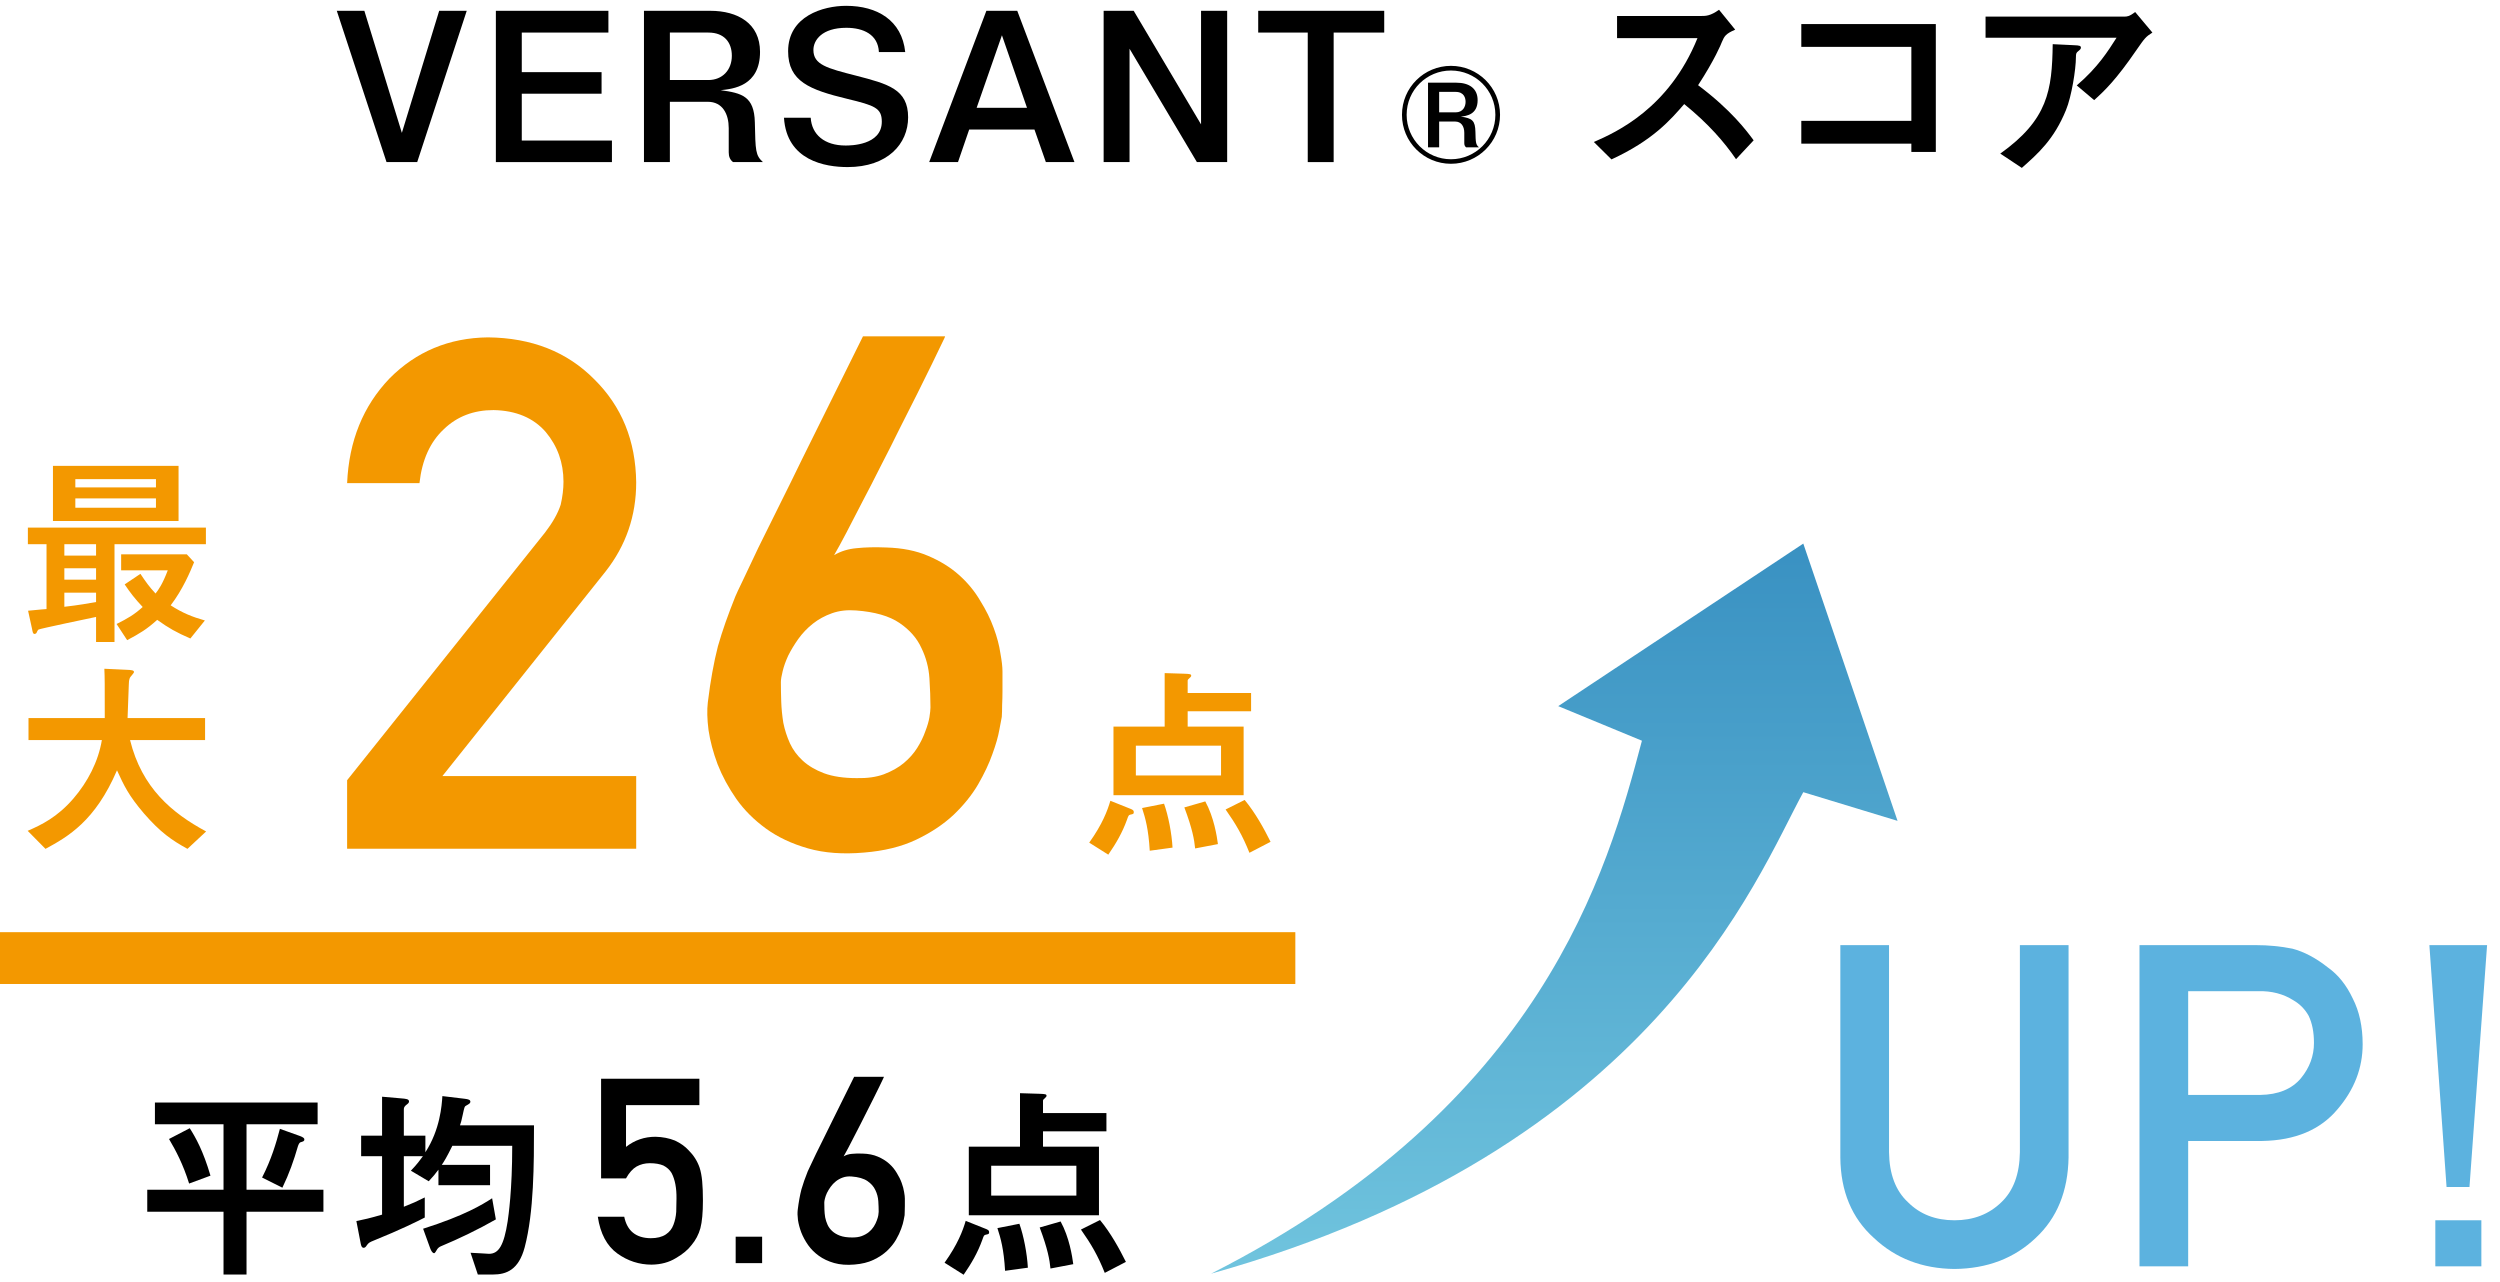 <svg width="193" height="99" viewBox="0 0 193 99" fill="none" xmlns="http://www.w3.org/2000/svg">
<path d="M17.256 98.394V93.546H11.368V91.85H17.256V86.794H11.96V85.114H24.52V86.794H19.032V91.85H24.968V93.546H19.032V98.394H17.256ZM13.048 87.93L14.648 87.098C15.096 87.802 15.688 88.842 16.248 90.762L14.6 91.37C14.136 89.882 13.576 88.826 13.048 87.93ZM21.8 91.69L20.232 90.906C20.952 89.498 21.32 88.25 21.608 87.146L23.128 87.69C23.464 87.818 23.496 87.882 23.496 87.978C23.496 88.09 23.416 88.122 23.192 88.186C23.112 88.218 23.048 88.346 23 88.49C22.68 89.594 22.328 90.602 21.8 91.69Z" fill="black"/>
<path d="M37.992 92.506L38.28 94.138C36.904 94.922 35.48 95.61 34.024 96.218C33.912 96.266 33.816 96.346 33.752 96.442C33.656 96.586 33.592 96.746 33.512 96.746C33.384 96.746 33.272 96.538 33.208 96.362L32.664 94.858C35.88 93.834 37.224 93.002 37.992 92.506ZM34.104 89.93H37.832V91.498H33.848V90.298C33.608 90.618 33.432 90.842 33.096 91.194L31.72 90.378C32.184 89.898 32.44 89.546 32.648 89.258H31.176V93.162C31.832 92.906 32.184 92.746 32.792 92.442V93.994C32.232 94.282 30.952 94.922 28.856 95.77C28.536 95.898 28.456 95.946 28.328 96.122C28.248 96.25 28.184 96.33 28.072 96.33C27.928 96.33 27.88 96.17 27.848 96.01L27.512 94.266C28.072 94.154 28.568 94.042 29.496 93.77V89.258H27.88V87.674H29.496V84.666L30.968 84.794C31.336 84.826 31.576 84.842 31.576 85.034C31.576 85.13 31.512 85.194 31.336 85.322C31.176 85.466 31.176 85.562 31.176 85.674V87.674H32.84V88.954C33.976 87.194 34.104 85.354 34.152 84.618L35.88 84.826C36.152 84.858 36.312 84.906 36.312 85.05C36.312 85.162 36.248 85.21 35.96 85.37C35.864 85.418 35.848 85.482 35.72 86.074C35.64 86.474 35.576 86.698 35.512 86.874H41.224C41.224 89.85 41.224 93.578 40.504 96.298C40.04 98.026 39.112 98.394 38.04 98.394H36.888L36.328 96.714C36.52 96.714 37.656 96.794 37.752 96.794C38.504 96.794 38.904 96.138 39.192 94.282C39.256 93.818 39.544 91.914 39.544 88.458H34.92C34.504 89.306 34.28 89.674 34.104 89.93Z" fill="black"/>
<path d="M46.404 83.276H53.992V85.317H48.328V88.54C48.992 88.019 49.751 87.758 50.603 87.758C51.15 87.771 51.652 87.869 52.107 88.051C52.537 88.253 52.885 88.501 53.152 88.793C53.549 89.184 53.836 89.637 54.012 90.151C54.103 90.431 54.168 90.773 54.207 91.176C54.246 91.586 54.266 92.091 54.266 92.69C54.266 93.614 54.2 94.324 54.07 94.819C53.934 95.307 53.706 95.74 53.387 96.118C53.107 96.489 52.7 96.827 52.166 97.133C51.645 97.452 51.027 97.618 50.31 97.631C49.347 97.631 48.465 97.345 47.664 96.772C46.85 96.186 46.346 95.239 46.15 93.93H48.191C48.413 95.024 49.093 95.577 50.232 95.59C50.721 95.59 51.111 95.493 51.404 95.297C51.684 95.109 51.88 94.861 51.99 94.555C52.107 94.249 52.179 93.917 52.205 93.559C52.218 93.207 52.225 92.866 52.225 92.534C52.238 91.72 52.111 91.059 51.844 90.551C51.7 90.31 51.489 90.118 51.209 89.975C50.929 89.858 50.581 89.799 50.164 89.799C49.793 89.799 49.454 89.884 49.148 90.053C48.842 90.229 48.569 90.535 48.328 90.971H46.404V83.276Z" fill="black"/>
<path d="M56.794 95.473H58.836V97.514H56.794V95.473Z" fill="black"/>
<path d="M68.244 83.129C68.251 83.129 68.218 83.201 68.146 83.344C68.081 83.481 67.99 83.67 67.873 83.911C67.756 84.151 67.619 84.428 67.463 84.741C67.307 85.053 67.141 85.382 66.965 85.727C66.796 86.072 66.62 86.42 66.438 86.772C66.262 87.124 66.089 87.459 65.92 87.778C65.757 88.097 65.607 88.387 65.471 88.647C65.334 88.907 65.22 89.116 65.129 89.272C65.318 89.161 65.529 89.096 65.764 89.077C66.004 89.051 66.281 89.044 66.594 89.057C67.043 89.07 67.434 89.148 67.766 89.291C68.104 89.435 68.394 89.614 68.635 89.829C68.876 90.043 69.074 90.284 69.23 90.551C69.393 90.812 69.52 91.069 69.611 91.323C69.702 91.57 69.764 91.805 69.797 92.026C69.836 92.241 69.855 92.41 69.855 92.534C69.855 92.573 69.855 92.644 69.855 92.749C69.855 92.853 69.855 92.97 69.855 93.1C69.855 93.224 69.852 93.351 69.846 93.481C69.846 93.611 69.842 93.722 69.836 93.813C69.829 93.859 69.807 93.979 69.767 94.174C69.735 94.363 69.67 94.591 69.572 94.858C69.481 95.118 69.348 95.401 69.172 95.707C68.996 96.007 68.765 96.293 68.478 96.567C68.192 96.834 67.844 97.065 67.434 97.26C67.023 97.456 66.535 97.576 65.969 97.622C65.376 97.674 64.852 97.635 64.396 97.504C63.941 97.374 63.547 97.189 63.215 96.948C62.883 96.707 62.606 96.43 62.385 96.118C62.163 95.799 61.988 95.473 61.857 95.141C61.734 94.809 61.649 94.49 61.603 94.184C61.564 93.878 61.558 93.618 61.584 93.403C61.623 93.084 61.665 92.801 61.711 92.553C61.757 92.299 61.809 92.058 61.867 91.831C61.932 91.603 62.004 91.378 62.082 91.157C62.16 90.935 62.251 90.695 62.355 90.434C62.382 90.369 62.453 90.216 62.57 89.975C62.688 89.728 62.831 89.425 63 89.067C63.176 88.709 63.371 88.315 63.586 87.885C63.801 87.456 64.016 87.019 64.23 86.577C64.738 85.548 65.308 84.399 65.939 83.129H68.244ZM67.834 93.549C67.834 93.302 67.824 93.028 67.805 92.729C67.785 92.43 67.71 92.146 67.58 91.879C67.456 91.606 67.251 91.372 66.965 91.176C66.678 90.981 66.271 90.864 65.744 90.825C65.497 90.805 65.272 90.831 65.07 90.903C64.868 90.974 64.689 91.072 64.533 91.196C64.377 91.32 64.24 91.463 64.123 91.626C64.012 91.782 63.918 91.938 63.84 92.094C63.768 92.251 63.716 92.397 63.684 92.534C63.651 92.664 63.635 92.765 63.635 92.836C63.635 92.999 63.638 93.181 63.645 93.383C63.651 93.579 63.67 93.777 63.703 93.979C63.742 94.174 63.804 94.366 63.889 94.555C63.973 94.737 64.094 94.9 64.25 95.043C64.406 95.187 64.605 95.304 64.846 95.395C65.093 95.486 65.399 95.532 65.764 95.532C66.057 95.538 66.311 95.502 66.525 95.424C66.747 95.34 66.932 95.236 67.082 95.112C67.238 94.982 67.365 94.838 67.463 94.682C67.561 94.526 67.635 94.373 67.688 94.223C67.746 94.073 67.785 93.94 67.805 93.823C67.824 93.699 67.834 93.608 67.834 93.549Z" fill="black"/>
<path d="M78.744 88.522V84.394L80.296 84.442C80.68 84.458 80.792 84.474 80.792 84.586C80.792 84.65 80.76 84.682 80.728 84.714C80.552 84.89 80.52 84.89 80.52 84.986V85.93H85.416V87.338H80.52V88.522H84.84V93.818H74.792V88.522H78.744ZM83.096 92.298V89.994H76.52V92.298H83.096ZM74.552 94.25L75.992 94.826C76.248 94.922 76.36 94.97 76.36 95.13C76.36 95.258 76.328 95.274 76.088 95.322C75.96 95.354 75.944 95.402 75.832 95.722C75.48 96.698 75 97.53 74.392 98.41L72.92 97.482C73.928 96.074 74.328 95.018 74.552 94.25ZM77 94.81L78.696 94.474C79.032 95.418 79.288 96.762 79.352 97.866L77.592 98.106C77.496 96.442 77.256 95.594 77 94.81ZM80.264 94.762L81.88 94.298C82.552 95.53 82.776 96.986 82.856 97.594L81.096 97.93C81.032 97.258 80.888 96.426 80.264 94.762ZM83.448 94.922L84.92 94.186C85.752 95.194 86.392 96.362 86.92 97.418L85.288 98.266C84.76 96.938 84.248 96.058 83.448 94.922Z" fill="black"/>
<line y1="73.964" x2="100" y2="73.964" stroke="#F39800" stroke-width="4"/>
<path d="M89.912 56.092V51.964L91.464 52.012C91.848 52.028 91.96 52.044 91.96 52.156C91.96 52.22 91.928 52.252 91.896 52.284C91.72 52.46 91.688 52.46 91.688 52.556V53.5H96.584V54.908H91.688V56.092H96.008V61.388H85.96V56.092H89.912ZM94.264 59.868V57.564H87.688V59.868H94.264ZM85.72 61.82L87.16 62.396C87.416 62.492 87.528 62.54 87.528 62.7C87.528 62.828 87.496 62.844 87.256 62.892C87.128 62.924 87.112 62.972 87 63.292C86.648 64.268 86.168 65.1 85.56 65.98L84.088 65.052C85.096 63.644 85.496 62.588 85.72 61.82ZM88.168 62.38L89.864 62.044C90.2 62.988 90.456 64.332 90.52 65.436L88.76 65.676C88.664 64.012 88.424 63.164 88.168 62.38ZM91.432 62.332L93.048 61.868C93.72 63.1 93.944 64.556 94.024 65.164L92.264 65.5C92.2 64.828 92.056 63.996 91.432 62.332ZM94.616 62.492L96.088 61.756C96.92 62.764 97.56 63.932 98.088 64.988L96.456 65.836C95.928 64.508 95.416 63.628 94.616 62.492Z" fill="#F39800"/>
<path d="M26.797 60.232L42.077 41.111C42.668 40.341 43.071 39.625 43.286 38.962C43.429 38.336 43.501 37.745 43.501 37.19C43.501 35.722 43.044 34.442 42.131 33.35C41.182 32.258 39.839 31.694 38.103 31.658C36.563 31.658 35.283 32.15 34.263 33.135C33.206 34.12 32.58 35.507 32.383 37.297H26.797C26.94 34.039 28.032 31.344 30.073 29.214C32.132 27.137 34.665 26.081 37.673 26.045C41.039 26.081 43.769 27.155 45.864 29.268C47.995 31.362 49.078 34.021 49.114 37.244C49.114 39.822 48.326 42.113 46.75 44.119L34.155 59.91H49.114V65.522H26.797V60.232Z" fill="#F39800"/>
<path d="M72.96 25.964C72.978 25.964 72.888 26.161 72.692 26.555C72.513 26.931 72.262 27.45 71.94 28.113C71.617 28.775 71.241 29.536 70.812 30.395C70.382 31.255 69.925 32.159 69.442 33.108C68.977 34.057 68.493 35.015 67.992 35.981C67.508 36.948 67.034 37.87 66.569 38.748C66.121 39.625 65.709 40.422 65.333 41.138C64.957 41.854 64.644 42.427 64.393 42.856C64.912 42.552 65.494 42.373 66.139 42.319C66.801 42.248 67.562 42.23 68.421 42.266C69.657 42.301 70.731 42.516 71.644 42.91C72.575 43.304 73.372 43.796 74.034 44.387C74.697 44.978 75.243 45.641 75.672 46.374C76.12 47.091 76.469 47.798 76.72 48.496C76.971 49.176 77.141 49.821 77.23 50.43C77.338 51.02 77.391 51.486 77.391 51.826C77.391 51.934 77.391 52.13 77.391 52.417C77.391 52.703 77.391 53.026 77.391 53.384C77.391 53.724 77.382 54.073 77.364 54.431C77.364 54.789 77.356 55.094 77.338 55.344C77.32 55.47 77.257 55.801 77.15 56.338C77.06 56.857 76.881 57.484 76.612 58.218C76.362 58.934 75.995 59.713 75.511 60.554C75.028 61.378 74.392 62.166 73.605 62.917C72.817 63.651 71.859 64.287 70.731 64.824C69.603 65.361 68.26 65.692 66.703 65.818C65.074 65.961 63.632 65.854 62.379 65.496C61.126 65.138 60.043 64.627 59.13 63.965C58.217 63.302 57.456 62.541 56.847 61.682C56.238 60.805 55.755 59.91 55.397 58.997C55.056 58.084 54.824 57.206 54.698 56.365C54.591 55.523 54.573 54.807 54.645 54.216C54.752 53.339 54.868 52.56 54.994 51.88C55.119 51.182 55.262 50.519 55.423 49.893C55.602 49.266 55.8 48.648 56.014 48.04C56.229 47.431 56.48 46.768 56.766 46.052C56.838 45.873 57.035 45.453 57.357 44.79C57.679 44.11 58.073 43.277 58.539 42.292C59.022 41.308 59.559 40.225 60.15 39.043C60.741 37.861 61.332 36.662 61.922 35.444C63.319 32.616 64.886 29.456 66.622 25.964H72.96ZM71.832 54.619C71.832 53.939 71.805 53.187 71.752 52.363C71.698 51.54 71.492 50.761 71.134 50.027C70.794 49.275 70.23 48.63 69.442 48.093C68.654 47.556 67.535 47.234 66.085 47.127C65.405 47.073 64.787 47.144 64.232 47.341C63.677 47.538 63.185 47.807 62.755 48.147C62.325 48.487 61.949 48.881 61.627 49.329C61.323 49.758 61.063 50.188 60.848 50.618C60.651 51.047 60.508 51.45 60.419 51.826C60.329 52.184 60.284 52.462 60.284 52.659C60.284 53.106 60.293 53.608 60.311 54.163C60.329 54.7 60.383 55.246 60.472 55.801C60.58 56.338 60.75 56.866 60.983 57.385C61.215 57.887 61.547 58.334 61.976 58.728C62.406 59.122 62.952 59.444 63.614 59.695C64.295 59.946 65.136 60.071 66.139 60.071C66.945 60.089 67.643 59.99 68.234 59.775C68.842 59.543 69.353 59.256 69.764 58.916C70.194 58.558 70.543 58.164 70.812 57.734C71.08 57.305 71.286 56.884 71.429 56.472C71.591 56.06 71.698 55.693 71.752 55.371C71.805 55.031 71.832 54.78 71.832 54.619Z" fill="#F39800"/>
<path d="M8.84 42.012V49.564H7.416V47.628C7.032 47.708 3.048 48.54 2.968 48.604C2.92 48.636 2.824 48.828 2.808 48.876C2.76 48.924 2.712 48.94 2.664 48.94C2.536 48.94 2.52 48.78 2.472 48.54L2.168 47.148C3.192 47.052 3.32 47.036 3.592 47.02V42.012H2.152V40.732H15.896V42.012H8.84ZM4.968 43.868V44.748H7.416V43.868H4.968ZM4.968 45.756V46.844C6.104 46.716 6.872 46.572 7.416 46.476V45.756H4.968ZM7.416 42.012H4.968V42.892H7.416V42.012ZM13.784 40.22H4.088V35.964H13.784V40.22ZM12.04 37.628V36.988H5.816V37.628H12.04ZM12.04 38.476H5.816V39.196H12.04V38.476ZM9.624 45.116L10.84 44.3C11.256 44.924 11.528 45.308 12.008 45.82C12.248 45.516 12.552 45.084 12.952 44.028H9.352V42.796H14.424L14.984 43.404C14.68 44.156 14.104 45.516 13.176 46.732C14.088 47.324 14.856 47.628 15.816 47.9L14.696 49.292C13.624 48.828 13 48.476 12.136 47.852C11.32 48.588 10.808 48.892 9.816 49.42L9 48.172C9.864 47.74 10.36 47.452 11.016 46.86C10.408 46.22 10.056 45.756 9.624 45.116Z" fill="#F39800"/>
<path d="M9.848 55.436H15.832V57.132H10.04C10.952 60.828 13.272 62.764 15.912 64.188L14.472 65.532C13.256 64.86 12.392 64.268 11.112 62.796C9.912 61.388 9.576 60.652 9.032 59.468C7.352 63.388 5.256 64.588 3.512 65.532L2.136 64.14C3.208 63.676 4.424 63.084 5.656 61.66C6.776 60.364 7.592 58.78 7.864 57.132H2.2V55.436H8.088C8.088 52.636 8.088 52.332 8.056 51.628L9.784 51.708C10.152 51.724 10.344 51.74 10.344 51.884C10.344 51.964 10.056 52.252 10.024 52.332C9.96 52.508 9.944 52.652 9.944 52.844C9.912 53.708 9.864 55.116 9.848 55.436Z" fill="#F39800"/>
<path d="M142.074 72.964H145.833V88.951C145.855 90.64 146.343 91.927 147.295 92.811C148.225 93.741 149.421 94.206 150.884 94.206C152.346 94.206 153.554 93.741 154.506 92.811C155.436 91.927 155.912 90.64 155.935 88.951V72.964H159.693V89.359C159.648 91.967 158.803 94.036 157.159 95.566C155.504 97.142 153.412 97.942 150.884 97.964C148.401 97.942 146.326 97.142 144.659 95.566C142.959 94.036 142.097 91.967 142.074 89.359V72.964Z" fill="#5CB2DF"/>
<path d="M168.927 84.529H174.489C175.883 84.506 176.932 84.076 177.635 83.237C178.304 82.42 178.638 81.513 178.638 80.515C178.638 79.688 178.502 78.99 178.23 78.424C177.947 77.913 177.55 77.511 177.04 77.216C176.269 76.728 175.373 76.496 174.352 76.519H168.927V84.529ZM165.169 72.964H174.148C175.123 72.964 176.064 73.055 176.971 73.237C177.879 73.475 178.797 73.962 179.727 74.699C180.509 75.255 181.144 76.048 181.631 77.08C182.142 78.078 182.397 79.257 182.397 80.617C182.397 82.454 181.75 84.126 180.458 85.634C179.131 87.222 177.193 88.038 174.642 88.083H168.927V97.76H165.169V72.964Z" fill="#5CB2DF"/>
<path d="M187.548 72.964H192.003L190.643 91.638H188.874L187.548 72.964ZM188.007 94.206H191.561V97.76H188.007V94.206Z" fill="#5CB2DF"/>
<path d="M120.295 54.513L139.214 41.964L146.491 63.371L139.214 61.156C135.576 67.8 127.69 88.734 93.491 98.329C119.104 85.338 124.089 67.271 126.757 57.183L120.295 54.513Z" fill="url(#paint0_linear_307_4758)"/>
<path d="M26 0.834H28.128L31.024 10.258L33.904 0.834H36.032L32.208 12.514H29.84L26 0.834Z" fill="black"/>
<path d="M38.281 0.834H46.969V2.514H40.281V5.57H46.441V7.234H40.281V10.85H47.241V12.514H38.281V0.834Z" fill="black"/>
<path d="M49.714 0.834H54.834C56.962 0.834 58.674 1.81 58.674 4.002C58.674 6.658 56.578 6.866 55.634 6.962C57.266 7.186 58.226 7.426 58.274 9.442C58.322 11.65 58.322 11.986 58.898 12.514H56.594C56.354 12.338 56.258 12.082 56.258 11.762V9.89C56.258 8.818 55.794 7.858 54.642 7.858H51.714V12.514H49.714V0.834ZM51.714 2.514V6.178H54.69C55.762 6.178 56.498 5.41 56.498 4.306C56.498 3.266 55.906 2.514 54.69 2.514H51.714Z" fill="black"/>
<path d="M60.523 9.09H62.587C62.667 10.386 63.643 11.234 65.275 11.234C65.627 11.234 68.075 11.234 68.075 9.394C68.075 8.338 67.531 8.146 65.419 7.634C62.507 6.93 60.843 6.29 60.843 3.954C60.843 1.25 63.531 0.45 65.323 0.45C67.723 0.45 69.627 1.57 69.883 4.018H67.851C67.787 2.674 66.667 2.146 65.339 2.146C63.451 2.146 62.795 3.106 62.795 3.858C62.795 4.994 63.835 5.266 66.091 5.842C68.555 6.482 70.107 6.882 70.107 9.058C70.107 11.106 68.523 12.898 65.435 12.898C63.707 12.898 60.731 12.402 60.523 9.09Z" fill="black"/>
<path d="M76.148 0.834H78.532L82.948 12.514H80.74L79.861 10.002H74.82L73.957 12.514H71.733L76.148 0.834ZM77.349 2.722L75.397 8.322H79.284L77.349 2.722Z" fill="black"/>
<path d="M85.201 0.834H87.521L92.721 9.602V0.834H94.737V12.514H92.401L87.201 3.762V12.514H85.201V0.834Z" fill="black"/>
<path d="M97.134 0.834H106.862V2.514H102.958V12.514H100.958V2.514H97.134V0.834Z" fill="black"/>
<path d="M110.243 6.384H112.433C113.413 6.384 114.073 6.824 114.073 7.734C114.073 8.854 113.203 8.954 112.773 9.004C113.673 9.124 113.883 9.324 113.903 10.174C113.923 10.984 113.923 11.154 114.173 11.374H113.183C113.083 11.294 113.043 11.194 113.043 11.054V10.254C113.043 9.724 112.783 9.384 112.343 9.384H111.103V11.374H110.243V6.384ZM111.103 7.094V8.674H112.373C112.953 8.674 113.143 8.214 113.143 7.864C113.143 7.604 113.053 7.094 112.373 7.094H111.103ZM112.013 5.084C114.083 5.084 115.803 6.754 115.803 8.864C115.803 10.954 114.103 12.644 112.013 12.644C109.923 12.644 108.233 10.954 108.233 8.864C108.233 6.754 109.943 5.084 112.013 5.084ZM112.013 5.444C110.143 5.444 108.593 6.944 108.593 8.864C108.593 10.754 110.123 12.294 112.013 12.294C113.913 12.294 115.443 10.754 115.443 8.864C115.443 6.954 113.893 5.444 112.013 5.444Z" fill="black"/>
<path d="M135.381 10.834L134.021 12.29C133.109 10.962 131.909 9.57 130.021 8.034C128.965 9.25 127.605 10.834 124.405 12.306L123.045 10.962C124.805 10.194 128.853 8.354 131.045 2.946H124.837V1.234H131.333C131.685 1.234 132.037 1.234 132.709 0.754L133.957 2.29C133.221 2.61 133.125 2.786 132.933 3.234C132.869 3.41 132.373 4.61 131.093 6.578C133.653 8.498 134.853 10.114 135.381 10.834Z" fill="black"/>
<path d="M149.445 1.858V11.73H147.557V11.09H139.061V9.33H147.557V3.618H139.061V1.858H149.445Z" fill="black"/>
<path d="M163.397 2.914H153.285V1.282H163.989C164.197 1.282 164.373 1.282 164.837 0.93L166.165 2.514C165.637 2.85 165.573 2.946 164.949 3.842C163.349 6.178 162.469 7.01 161.669 7.73L160.325 6.594C161.973 5.186 162.741 3.938 163.397 2.914ZM156.085 12.962L154.421 11.858C158.101 9.234 158.421 6.978 158.469 3.41L160.117 3.49C160.549 3.506 160.645 3.538 160.645 3.682C160.645 3.762 160.597 3.826 160.453 3.938C160.293 4.066 160.261 4.114 160.261 4.418C160.261 5.346 159.925 7.458 159.493 8.498C158.565 10.77 157.349 11.842 156.085 12.962Z" fill="black"/>
<defs>
<linearGradient id="paint0_linear_307_4758" x1="119.991" y1="41.964" x2="119.991" y2="98.329" gradientUnits="userSpaceOnUse">
<stop stop-color="#3991C2"/>
<stop offset="1" stop-color="#70C4DE"/>
</linearGradient>
</defs>
</svg>
